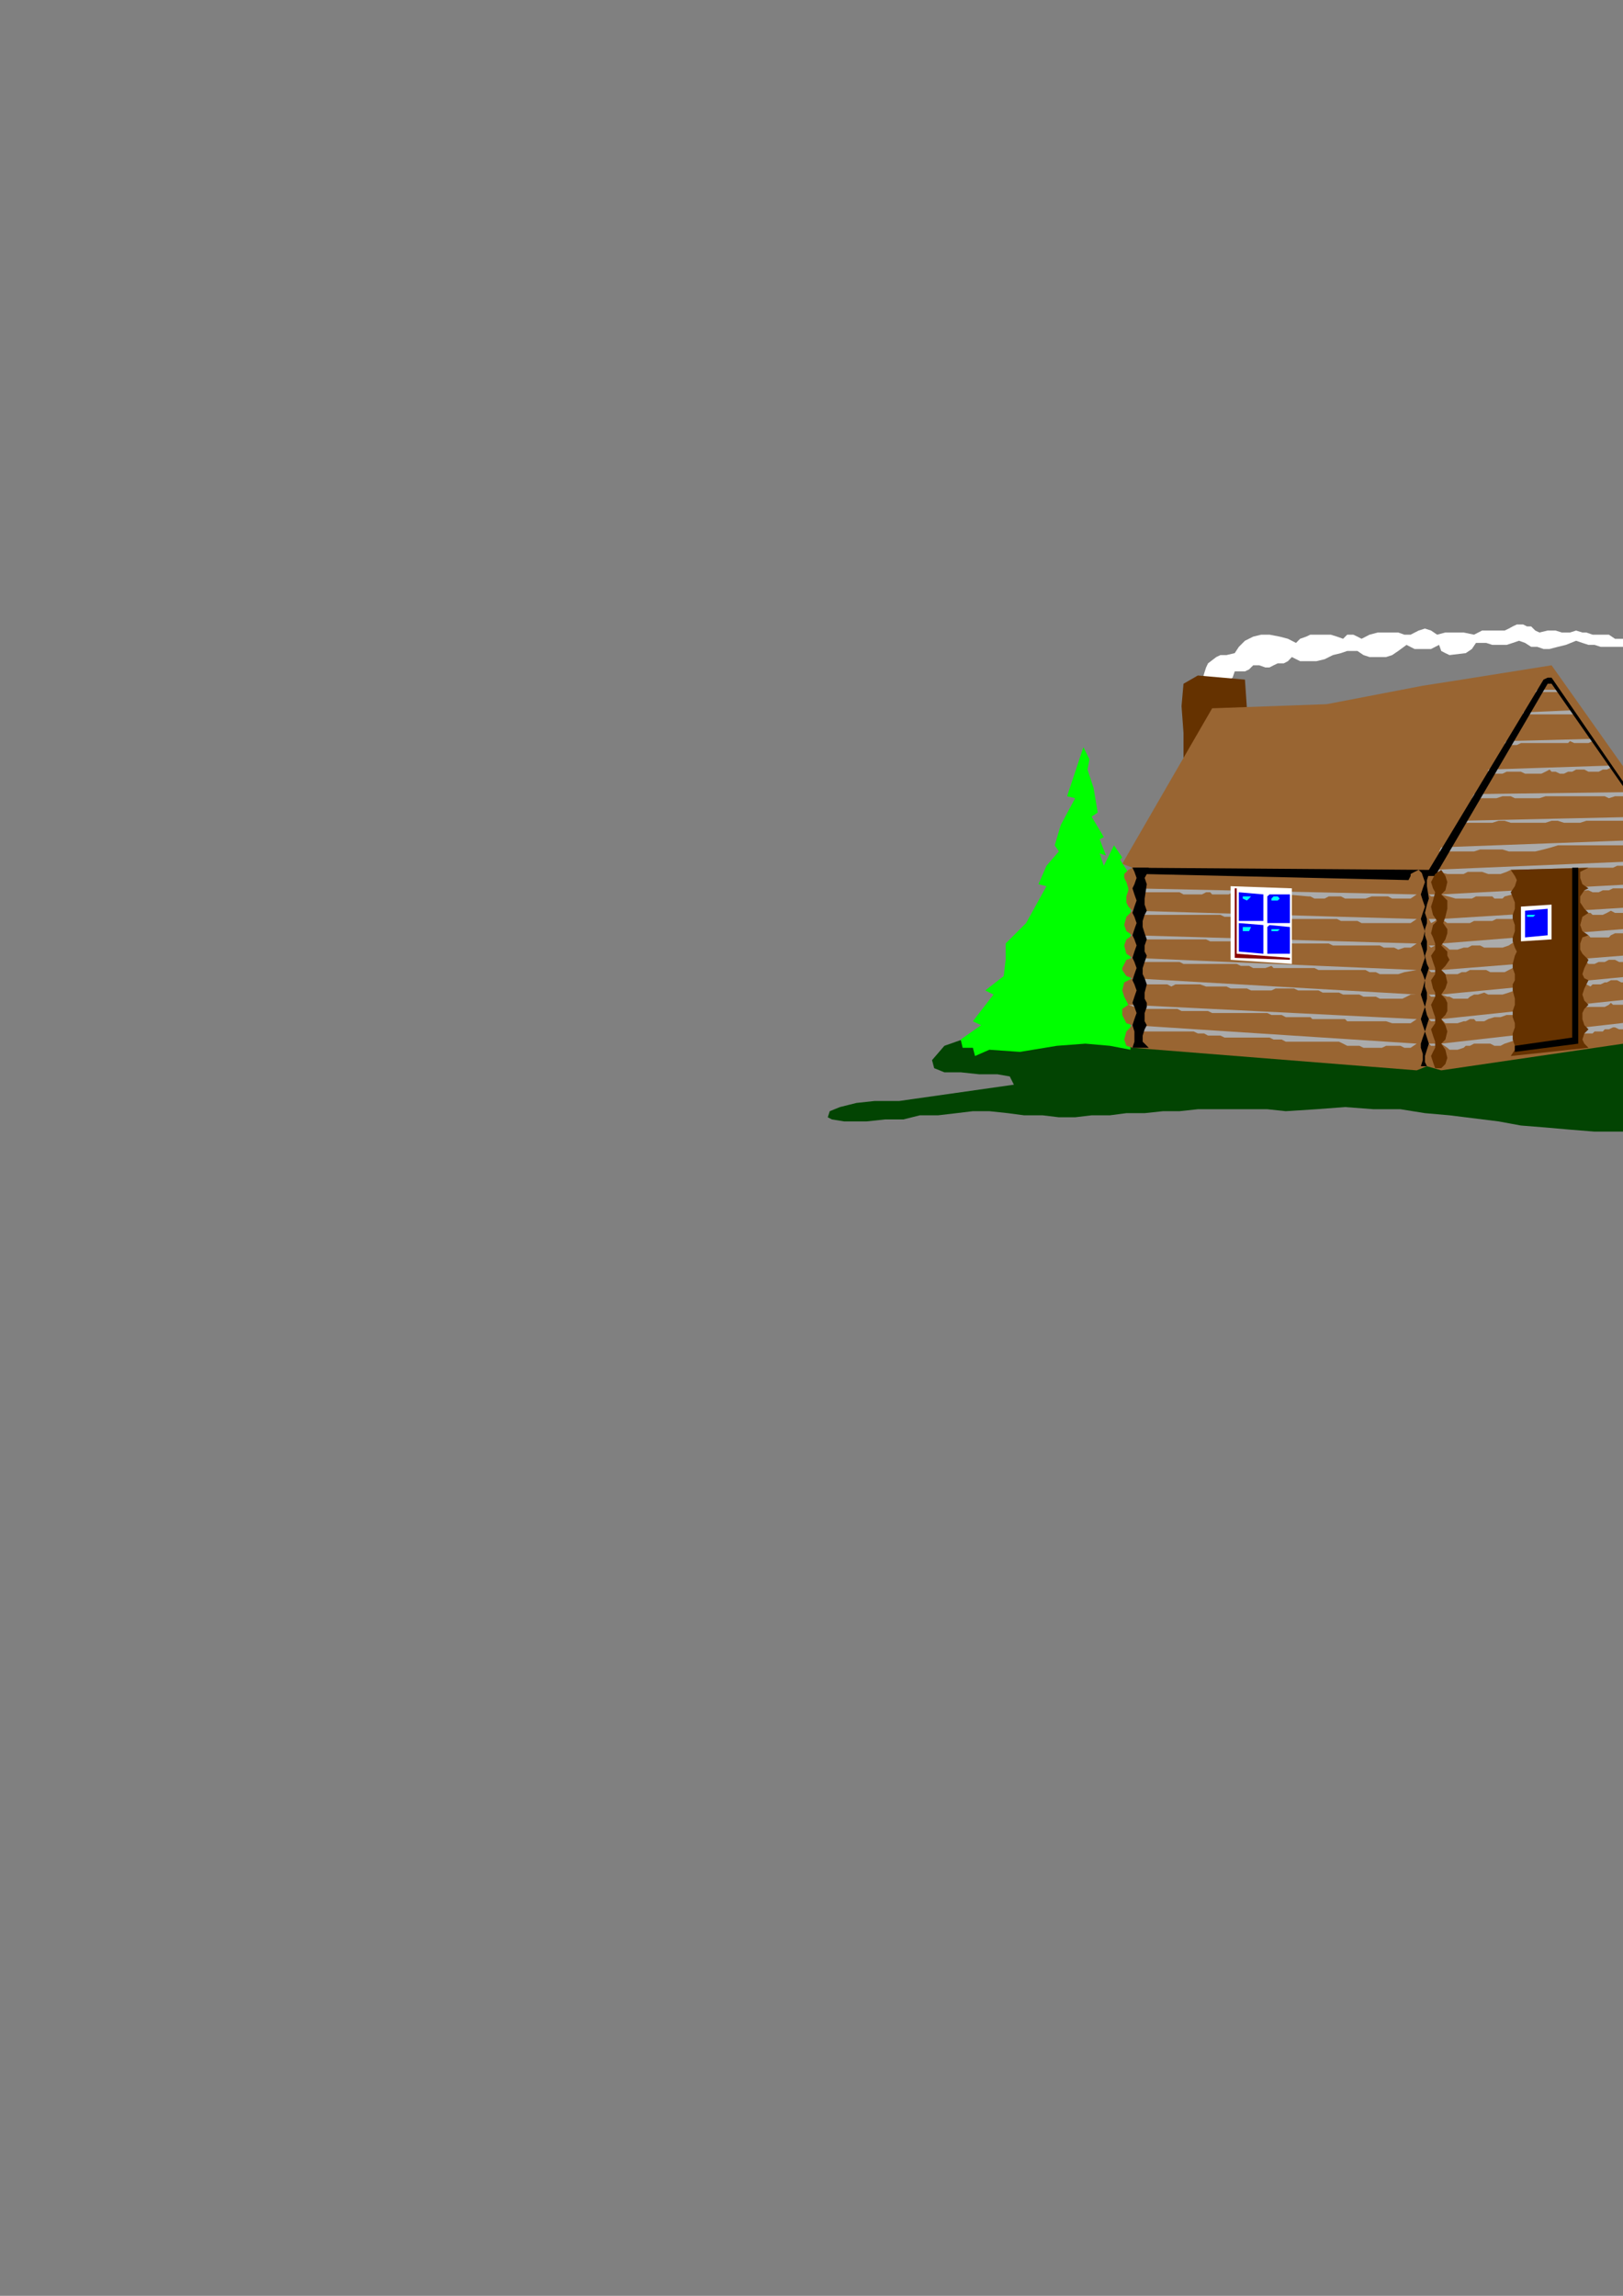 <?xml version="1.0" encoding="utf-8"?>
<!-- Created by UniConvertor 2.0rc4 (https://sk1project.net/) -->
<svg xmlns="http://www.w3.org/2000/svg" height="841.89pt" viewBox="0 0 595.276 841.89" width="595.276pt" version="1.1" xmlns:xlink="http://www.w3.org/1999/xlink" id="9ab077a1-f60f-11ea-96a0-dcc15c148e23">

<rect x="0" y="0" width="595.276" height="841.89" fill="#808080" stroke="none"/>

<g>
	<g>
		<path style="stroke:#ababab;stroke-width:0.0;stroke-miterlimit:10.433;fill:#ffffff;" d="M 440.846,249.945 L 441.638,246.993 442.358,244.761 443.078,243.249 446.102,240.945 447.614,240.225 449.846,240.225 452.87,239.505 454.382,237.201 456.614,234.969 459.638,233.457 462.59,232.737 465.614,232.737 469.358,233.457 472.382,234.249 475.334,235.761 476.846,234.249 479.078,233.457 480.59,232.737 483.614,232.737 485.846,232.737 488.078,232.737 490.382,233.457 492.614,234.249 494.126,232.737 496.358,232.737 497.87,233.457 499.382,234.249 502.334,232.737 505.358,231.945 507.59,231.945 509.102,231.945 511.334,231.945 512.846,231.945 515.078,232.737 517.382,232.737 520.334,231.225 522.638,230.505 524.87,231.225 527.102,232.737 530.126,231.945 533.87,231.945 536.822,231.945 540.638,232.737 543.59,231.225 546.614,231.225 548.846,231.225 551.87,231.225 553.382,230.505 554.822,229.713 556.334,228.993 558.638,228.993 560.078,229.713 561.59,229.713 563.102,231.225 564.614,231.945 567.638,231.225 570.59,231.225 572.822,231.945 575.846,231.945 578.078,231.225 580.382,231.945 581.822,231.945 584.126,232.737 587.87,232.737 590.102,232.737 592.334,234.249 595.358,234.249 597.59,234.969 599.822,234.249 602.126,234.249 605.078,233.457 607.382,232.737 609.614,232.737 612.638,231.945 614.87,231.945 613.358,233.457 611.126,234.249 608.822,234.969 606.59,235.761 604.358,235.761 602.126,236.481 599.102,237.201 596.87,237.201 594.638,237.201 592.334,237.201 589.382,237.201 587.078,237.201 584.846,236.481 582.614,236.481 580.382,235.761 578.078,234.969 574.334,236.481 571.382,237.201 568.358,237.993 566.126,237.993 563.822,237.201 561.59,237.201 559.358,235.761 557.126,234.969 554.822,235.761 552.59,236.481 551.078,236.481 549.638,236.481 547.334,236.481 545.102,235.761 543.59,235.761 541.358,235.761 539.846,237.993 537.614,239.505 531.638,240.225 530.126,239.505 528.614,238.713 527.822,236.481 524.87,237.993 521.846,237.993 518.822,237.993 515.87,236.481 512.846,238.713 510.614,240.225 508.382,240.945 506.87,240.945 504.638,240.945 502.334,240.945 500.102,240.225 497.87,238.713 494.126,238.713 491.822,239.505 488.87,240.225 485.846,241.737 482.822,242.457 479.87,242.457 476.846,242.457 473.822,240.945 472.382,242.457 470.87,243.249 468.638,243.249 467.126,243.969 465.614,244.761 464.102,244.761 461.87,243.969 459.638,243.969 458.126,245.481 456.614,246.201 454.382,246.201 452.87,246.201 452.078,248.505 449.846,249.945 440.846,249.945 Z" />
		<path style="stroke:#000000;stroke-width:0.0;stroke-miterlimit:10.433;fill:#653200;" d="M 434.078,250.737 L 433.358,258.945 434.078,268.737 434.078,279.249 457.334,259.737 456.614,249.225 439.334,247.713 434.078,250.737 Z" />
		<path style="stroke:#000000;stroke-width:0.0;stroke-miterlimit:10.433;fill:none;" d="M 439.334,247.713 L 439.334,255.993 439.334,262.761 439.334,267.945" />
		<path style="stroke:#000000;stroke-width:0.0;stroke-miterlimit:10.433;fill:#024402;" d="M 361.358,378.249 L 346.382,383.505 341.846,388.761 342.638,391.713 346.382,393.225 352.358,393.225 359.126,393.945 365.822,393.945 370.358,394.737 371.87,397.761 329.822,403.737 320.822,403.737 314.126,404.457 308.078,405.969 304.334,407.481 303.614,409.713 305.126,410.505 309.59,411.225 317.87,411.225 324.638,410.505 331.334,410.505 337.382,408.993 344.078,408.993 350.846,408.201 356.822,407.481 362.87,407.481 369.638,408.201 375.614,408.993 382.382,408.993 388.358,409.713 394.334,409.713 400.382,408.993 407.078,408.993 413.126,408.201 419.822,408.201 426.59,407.481 432.638,407.481 439.334,406.761 445.382,406.761 452.078,406.761 458.846,406.761 464.822,406.761 471.59,407.481 482.822,406.761 493.334,405.969 503.846,406.761 513.638,406.761 522.638,408.201 531.638,408.993 549.638,411.225 557.846,412.737 566.846,413.457 575.846,414.249 584.846,414.969 593.846,414.969 603.638,414.969 613.358,413.457 623.87,411.945 620.846,410.505 619.334,408.993 620.126,407.481 622.358,405.969 625.382,405.249 629.846,405.249 634.382,405.249 639.638,405.969 647.846,405.969 655.334,405.969 662.822,406.761 671.102,406.761 678.59,406.761 686.87,406.761 694.358,405.249 703.358,402.945 698.102,397.761 698.102,395.457 702.638,393.945 710.126,393.945 719.846,394.737 730.358,395.457 740.87,395.457 750.59,394.737 754.334,390.201 753.614,386.457 749.078,384.225 742.382,381.993 733.382,380.481 723.59,379.761 713.87,378.249 704.87,377.457 695.87,377.457 685.358,378.249 675.638,378.969 665.846,379.761 656.126,379.761 647.126,378.969 638.846,377.457 631.358,374.505 361.358,378.249 Z" />
		<path style="stroke:#000000;stroke-width:0.0;stroke-miterlimit:10.433;fill:#00ff00;" d="M 414.638,321.225 L 410.822,315.249 411.614,314.457 408.59,309.993 404.846,317.481 403.334,312.945 405.638,313.737 403.334,307.761 404.846,306.969 400.382,299.481 402.614,297.969 401.102,288.969 398.87,282.201 399.59,278.457 397.358,273.993 391.382,291.993 394.334,292.713 389.078,302.505 386.846,309.993 388.358,312.225 383.822,317.481 380.87,324.249 383.822,324.969 376.334,338.505 368.846,345.993 368.846,351.969 368.126,357.945 361.358,363.201 364.382,364.713 356.822,374.505 359.846,375.945 352.358,381.201 353.078,384.225 356.822,384.225 357.614,387.249 362.87,384.945 374.102,385.737 387.638,383.505 398.078,382.713 407.078,383.505 414.638,384.945 414.638,321.225 Z" />
		<path style="stroke:#000000;stroke-width:0.0;stroke-miterlimit:10.433;fill:#00ff00;" d="M 605.87,299.481 L 614.078,291.201 611.846,288.969 619.334,281.481 618.614,277.737 623.87,271.761 620.846,270.249 624.59,257.505 626.822,260.457 626.822,266.505 632.87,267.945 630.638,275.505 636.614,281.481 635.822,286.737 640.358,293.505 638.846,294.225 647.126,303.945 644.102,306.969 649.358,310.713 650.078,314.457 646.334,315.249 652.382,324.249 650.078,327.993 651.59,330.225 645.614,328.713 652.382,340.737 648.638,340.737 658.358,351.969 654.614,354.993 649.358,356.505 653.102,359.457 654.614,366.225 655.334,372.201 646.334,374.505 638.846,372.201 641.078,375.225 640.358,379.761 634.382,378.969 614.078,379.761 613.358,309.201 605.87,299.481 Z" />
		<path style="stroke:#000000;stroke-width:0.0;stroke-miterlimit:10.433;fill:#996532;" d="M 415.358,384.225 L 413.126,383.505 412.334,381.201 413.126,378.249 415.358,375.945 413.126,375.225 411.614,372.201 411.614,369.969 413.846,368.457 412.334,365.505 411.614,363.201 412.334,360.249 415.358,358.737 413.126,357.945 411.614,355.713 411.614,354.993 413.126,351.969 415.358,351.249 413.126,349.737 412.334,346.713 413.126,344.481 415.358,342.969 413.126,341.457 412.334,339.225 413.126,336.201 415.358,333.969 413.846,332.457 413.126,330.945 413.126,328.713 413.846,326.481 413.846,325.761 413.126,323.457 412.334,321.945 412.334,320.505 413.846,318.993 415.358,318.201 411.614,316.761 444.59,259.737 486.638,258.225 521.846,251.457 536.102,249.225 569.078,243.969 621.638,318.201 618.614,320.505 614.078,315.249 615.59,317.481 616.382,320.505 615.59,321.945 614.078,323.457 616.382,325.761 616.382,327.993 615.59,330.225 614.078,331.737 616.382,333.249 617.102,336.201 616.382,337.713 614.87,339.945 616.382,342.249 616.382,344.481 615.59,346.713 614.078,348.225 616.382,350.457 616.382,352.761 615.59,354.993 614.078,356.505 615.59,358.737 616.382,360.969 615.59,363.201 615.59,365.505 616.382,367.737 616.382,369.969 615.59,372.201 614.87,373.713 616.382,375.945 616.382,378.249 615.59,379.761 528.614,392.505 523.358,390.993 519.614,392.505 415.358,384.225 Z" />
		<path style="stroke:#000000;stroke-width:0.0;stroke-miterlimit:10.433;fill:#000000;" d="M 521.126,318.993 L 521.846,321.225 522.638,323.457 521.846,325.761 521.126,327.993 521.846,330.225 522.638,332.457 521.846,334.761 521.126,336.993 521.846,339.225 522.638,341.457 521.846,344.481 521.126,345.993 521.846,348.225 522.638,351.249 521.846,353.481 521.126,355.713 521.846,357.225 522.638,359.457 521.846,362.481 521.126,364.713 521.846,366.945 522.638,369.249 521.846,371.481 521.126,373.713 521.846,375.945 522.638,378.249 521.846,380.481 521.126,382.713 521.126,384.225 521.846,386.457 521.846,388.761 521.126,390.993 523.358,390.993 522.638,389.481 522.638,387.249 523.358,384.945 524.078,382.713 523.358,380.481 522.638,378.249 523.358,375.945 524.078,373.713 523.358,372.201 522.638,369.249 523.358,366.225 523.358,363.993 522.638,361.761 522.638,359.457 523.358,357.225 524.078,354.993 523.358,353.481 522.638,350.457 523.358,348.225 523.358,345.201 522.638,342.969 522.638,340.737 523.358,338.505 523.358,336.993 522.638,334.761 523.358,331.737 524.078,329.505 523.358,324.969 523.358,322.737 524.078,320.505 521.126,318.993 Z" />
		<path style="stroke:#000000;stroke-width:0.0;stroke-miterlimit:10.433;fill:none;" d="M 613.358,316.761 L 612.638,317.481 612.638,318.201 611.846,318.993 611.846,320.505 612.638,321.225 612.638,321.945 613.358,322.737 613.358,323.457 613.358,324.249 612.638,325.761 612.638,326.481 611.846,327.201 612.638,329.505 612.638,330.225 613.358,331.737 612.638,332.457 612.638,333.249 611.846,334.761 611.846,336.201 612.638,336.993 612.638,338.505 613.358,339.225 612.638,340.737 612.638,342.249 611.846,342.969 611.846,344.481 612.638,345.201 612.638,346.713 613.358,347.505 613.358,348.945 613.358,349.737 612.638,350.457 612.638,351.249 611.846,352.761 611.846,353.481 612.638,354.993 612.638,355.713 613.358,356.505 612.638,357.945 611.846,358.737 611.846,359.457 611.846,360.969 611.846,361.761 611.846,363.201 612.638,363.993 612.638,365.505 612.638,366.945 611.846,367.737 611.846,369.249 612.638,369.969 612.638,370.761 613.358,371.481 613.358,372.993 613.358,373.713 612.638,375.225 612.638,375.945 612.638,377.457 612.638,378.249 612.638,378.969 613.358,380.481" />
		<path style="stroke:#000000;stroke-width:0.0;stroke-miterlimit:10.433;fill:none;" d="M 566.126,243.969 L 522.638,316.761 412.334,316.761" />
		<path style="stroke:#000000;stroke-width:0.0;stroke-miterlimit:10.433;fill:none;" d="M 420.614,301.713 L 434.078,300.993 436.382,298.761 444.59,300.993 451.358,299.481 468.638,299.481 473.822,300.993 479.87,299.481 482.822,300.993 488.87,298.761 495.638,298.761 499.382,296.457 506.078,296.457 506.87,298.761 519.614,298.761 526.382,298.761 533.078,298.761" />
		<path style="stroke:#000000;stroke-width:0.0;stroke-miterlimit:10.433;fill:none;" d="M 431.846,282.201 L 438.614,282.201 442.358,279.249 449.846,281.481 460.358,283.713 462.59,285.945 469.358,284.505 482.102,283.713 484.334,281.481 497.87,279.969 502.334,279.249 509.102,279.969 512.846,277.737 521.846,277.737 530.846,275.505 536.102,276.945 545.822,277.737" />
		<path style="stroke:#000000;stroke-width:0.0;stroke-miterlimit:10.433;fill:none;" d="M 426.59,301.713 L 419.822,316.761" />
		<path style="stroke:#000000;stroke-width:0.0;stroke-miterlimit:10.433;fill:none;" d="M 434.078,300.993 L 427.382,316.761" />
		<path style="stroke:#000000;stroke-width:0.0;stroke-miterlimit:10.433;fill:none;" d="M 444.59,300.993 L 435.59,316.761" />
		<path style="stroke:#000000;stroke-width:0.0;stroke-miterlimit:10.433;fill:none;" d="M 449.846,299.481 L 443.87,316.761" />
		<path style="stroke:#000000;stroke-width:0.0;stroke-miterlimit:10.433;fill:none;" d="M 457.334,299.481 L 449.846,316.761" />
		<path style="stroke:#000000;stroke-width:0.0;stroke-miterlimit:10.433;fill:none;" d="M 466.334,299.481 L 457.334,316.761" />
		<path style="stroke:#000000;stroke-width:0.0;stroke-miterlimit:10.433;fill:none;" d="M 438.614,282.201 L 431.846,296.457 431.846,300.993" />
		<path style="stroke:#000000;stroke-width:0.0;stroke-miterlimit:10.433;fill:none;" d="M 449.126,281.481 L 440.126,299.481" />
		<path style="stroke:#000000;stroke-width:0.0;stroke-miterlimit:10.433;fill:none;" d="M 456.614,282.993 L 449.846,299.481" />
		<path style="stroke:#000000;stroke-width:0.0;stroke-miterlimit:10.433;fill:none;" d="M 464.822,285.225 L 459.638,299.481" />
		<path style="stroke:#000000;stroke-width:0.0;stroke-miterlimit:10.433;fill:none;" d="M 449.126,259.737 L 440.126,281.481" />
		<path style="stroke:#000000;stroke-width:0.0;stroke-miterlimit:10.433;fill:none;" d="M 457.334,259.737 L 445.382,279.969" />
		<path style="stroke:#000000;stroke-width:0.0;stroke-miterlimit:10.433;fill:none;" d="M 464.822,258.945 L 451.358,281.481" />
		<path style="stroke:#000000;stroke-width:0.0;stroke-miterlimit:10.433;fill:none;" d="M 475.334,258.225 L 460.358,281.481 459.638,283.713" />
		<path style="stroke:#000000;stroke-width:0.0;stroke-miterlimit:10.433;fill:none;" d="M 473.822,300.993 L 466.334,316.761" />
		<path style="stroke:#000000;stroke-width:0.0;stroke-miterlimit:10.433;fill:none;" d="M 482.822,300.993 L 475.334,316.761" />
		<path style="stroke:#000000;stroke-width:0.0;stroke-miterlimit:10.433;fill:none;" d="M 495.638,298.761 L 486.638,316.761" />
		<path style="stroke:#000000;stroke-width:0.0;stroke-miterlimit:10.433;fill:none;" d="M 506.078,296.457 L 500.102,305.457 500.102,308.481 496.358,316.761" />
		<path style="stroke:#000000;stroke-width:0.0;stroke-miterlimit:10.433;fill:none;" d="M 512.846,298.761 L 504.638,316.761" />
		<path style="stroke:#000000;stroke-width:0.0;stroke-miterlimit:10.433;fill:none;" d="M 522.638,298.761 L 515.078,316.761" />
		<path style="stroke:#000000;stroke-width:0.0;stroke-miterlimit:10.433;fill:none;" d="M 476.126,284.505 L 468.638,299.481" />
		<path style="stroke:#000000;stroke-width:0.0;stroke-miterlimit:10.433;fill:none;" d="M 488.87,280.761 L 478.358,299.481" />
		<path style="stroke:#000000;stroke-width:0.0;stroke-miterlimit:10.433;fill:none;" d="M 497.87,279.969 L 486.638,299.481" />
		<path style="stroke:#000000;stroke-width:0.0;stroke-miterlimit:10.433;fill:none;" d="M 507.59,279.969 L 499.382,296.457" />
		<path style="stroke:#000000;stroke-width:0.0;stroke-miterlimit:10.433;fill:none;" d="M 519.614,277.737 L 506.87,298.761" />
		<path style="stroke:#000000;stroke-width:0.0;stroke-miterlimit:10.433;fill:none;" d="M 530.846,275.505 L 518.102,298.761" />
		<path style="stroke:#000000;stroke-width:0.0;stroke-miterlimit:10.433;fill:none;" d="M 537.614,276.945 L 526.382,298.761" />
		<path style="stroke:#000000;stroke-width:0.0;stroke-miterlimit:10.433;fill:none;" d="M 485.126,258.225 L 470.87,281.481 470.87,284.505" />
		<path style="stroke:#000000;stroke-width:0.0;stroke-miterlimit:10.433;fill:none;" d="M 495.638,255.993 L 484.334,281.481" />
		<path style="stroke:#000000;stroke-width:0.0;stroke-miterlimit:10.433;fill:none;" d="M 506.078,255.201 L 491.822,280.761" />
		<path style="stroke:#000000;stroke-width:0.0;stroke-miterlimit:10.433;fill:none;" d="M 515.078,252.969 L 502.334,279.249" />
		<path style="stroke:#000000;stroke-width:0.0;stroke-miterlimit:10.433;fill:none;" d="M 524.87,250.737 L 512.846,277.737" />
		<path style="stroke:#000000;stroke-width:0.0;stroke-miterlimit:10.433;fill:none;" d="M 533.87,249.225 L 520.334,277.737" />
		<path style="stroke:#000000;stroke-width:0.0;stroke-miterlimit:10.433;fill:none;" d="M 547.334,246.993 L 531.638,275.505" />
		<path style="stroke:#000000;stroke-width:0.0;stroke-miterlimit:10.433;fill:none;" d="M 556.334,246.201 L 537.614,276.945" />
		<path style="stroke:#ababab;stroke-width:0.0;stroke-miterlimit:10.433;fill:#ababab;" d="M 415.358,325.761 L 519.614,327.993 517.382,329.505 515.078,329.505 513.638,329.505 512.126,329.505 510.614,329.505 509.102,328.713 507.59,328.713 506.078,328.713 504.638,328.713 503.126,328.713 500.822,329.505 499.382,329.505 497.87,329.505 495.638,329.505 494.126,329.505 493.334,329.505 491.822,328.713 490.382,328.713 488.87,328.713 487.358,328.713 485.846,329.505 484.334,329.505 482.102,329.505 480.59,328.713 479.87,328.713 471.59,327.993 453.59,327.201 452.078,327.201 450.638,327.993 449.126,327.993 447.614,327.993 446.102,327.993 444.59,327.993 443.87,327.201 442.358,327.201 440.846,327.993 439.334,327.993 437.102,327.993 435.59,327.993 434.078,327.993 432.638,327.201 431.126,327.201 429.614,327.201 428.102,327.201 426.59,327.201 425.078,327.201 423.638,327.201 421.334,327.201 419.822,327.201 418.382,327.201 417.59,327.201 415.358,325.761 Z" />
		<path style="stroke:#ababab;stroke-width:0.0;stroke-miterlimit:10.433;fill:#ababab;" d="M 415.358,333.969 L 519.614,336.993 517.382,338.505 515.078,338.505 513.638,338.505 512.126,338.505 510.614,338.505 509.102,338.505 507.59,338.505 506.078,338.505 504.638,338.505 503.126,338.505 500.822,338.505 499.382,338.505 497.87,337.713 496.358,337.713 494.846,337.713 493.334,337.713 491.822,337.713 490.382,336.993 488.87,336.993 487.358,336.993 485.846,336.993 484.334,336.993 483.614,336.993 482.102,336.993 481.382,336.993 479.87,336.993 478.358,336.993 477.638,336.993 476.126,336.993 474.614,336.993 473.822,336.993 472.382,336.993 470.87,336.993 470.078,336.993 469.358,336.993 467.846,336.993 466.334,336.993 464.822,336.993 464.102,336.993 462.59,336.993 461.87,336.993 461.078,336.993 459.638,336.993 458.846,336.201 458.126,336.201 456.614,336.201 455.822,336.201 454.382,336.201 452.87,336.201 451.358,336.201 449.126,336.201 447.614,335.481 445.382,335.481 443.078,335.481 440.846,335.481 438.614,335.481 435.59,335.481 433.358,335.481 431.126,335.481 428.822,335.481 426.59,335.481 424.358,335.481 422.126,335.481 420.614,335.481 418.382,335.481 417.59,334.761 415.358,333.969 Z" />
		<path style="stroke:#ababab;stroke-width:0.0;stroke-miterlimit:10.433;fill:#ababab;" d="M 415.358,342.969 L 519.614,345.993 517.382,347.505 515.078,347.505 512.846,348.225 511.334,347.505 510.614,347.505 509.102,347.505 507.59,347.505 506.078,346.713 504.638,346.713 503.126,346.713 501.614,346.713 499.382,346.713 497.87,346.713 496.358,346.713 494.846,346.713 493.334,346.713 491.822,346.713 490.382,346.713 488.87,346.713 487.358,345.993 485.846,345.993 484.334,345.993 482.822,345.993 481.382,345.993 479.87,345.993 478.358,345.993 477.638,345.993 476.126,345.993 475.334,345.993 473.822,345.993 473.102,345.993 471.59,345.201 470.87,345.201 470.078,345.201 468.638,345.201 467.126,345.201 466.334,345.201 464.822,345.201 464.102,345.201 462.59,345.201 461.078,345.201 460.358,345.201 459.638,345.201 458.126,345.201 457.334,345.201 455.822,345.201 455.102,345.201 453.59,345.201 452.87,345.201 451.358,345.201 449.846,345.201 448.334,345.201 447.614,345.201 446.102,345.201 444.59,345.201 443.87,345.201 442.358,344.481 440.846,344.481 438.614,344.481 437.102,344.481 435.59,344.481 434.078,344.481 432.638,344.481 431.126,344.481 429.614,344.481 428.102,344.481 426.59,344.481 425.078,344.481 422.846,344.481 421.334,344.481 419.822,344.481 418.382,344.481 417.59,343.761 415.358,342.969 Z" />
		<path style="stroke:#ababab;stroke-width:0.0;stroke-miterlimit:10.433;fill:#ababab;" d="M 415.358,351.249 L 519.614,355.713 515.078,356.505 512.846,357.225 511.334,357.225 509.822,357.225 508.382,357.225 506.87,357.225 506.078,357.225 504.638,356.505 502.334,356.505 500.822,355.713 499.382,355.713 497.87,355.713 496.358,355.713 494.846,355.713 493.334,355.713 491.822,355.713 490.382,355.713 488.87,355.713 486.638,355.713 485.126,355.713 483.614,355.713 482.102,354.993 480.59,354.993 479.87,354.993 478.358,354.993 476.846,354.993 475.334,354.993 473.822,354.993 471.59,354.993 470.078,354.993 468.638,354.993 467.126,354.993 466.334,354.201 464.102,354.993 462.59,354.993 461.078,354.993 459.638,354.993 458.126,354.201 456.614,354.201 455.102,354.201 453.59,353.481 452.078,353.481 450.638,353.481 449.126,353.481 447.614,353.481 446.102,353.481 444.59,353.481 443.078,353.481 441.638,353.481 440.126,353.481 438.614,353.481 437.102,353.481 435.59,353.481 434.078,353.481 432.638,352.761 431.126,352.761 429.614,352.761 428.102,352.761 426.59,352.761 425.078,352.761 422.846,352.761 421.334,352.761 419.822,352.761 418.382,352.761 417.59,351.969 415.358,351.249 Z" />
		<path style="stroke:#ababab;stroke-width:0.0;stroke-miterlimit:10.433;fill:#ababab;" d="M 415.358,358.737 L 519.614,364.713 517.382,364.713 515.87,365.505 514.358,366.225 512.846,366.225 510.614,366.225 509.102,366.225 507.59,366.225 506.078,366.225 504.638,365.505 503.126,365.505 501.614,365.505 500.102,365.505 498.59,364.713 497.078,364.713 495.638,364.713 494.126,364.713 492.614,364.713 491.102,363.993 489.59,363.993 488.078,363.993 486.638,363.993 485.126,363.993 483.614,363.201 482.102,363.201 480.59,363.201 479.078,363.201 477.638,363.201 476.126,363.201 474.614,362.481 473.102,362.481 471.59,362.481 470.078,362.481 467.846,362.481 466.334,363.201 464.822,363.201 463.382,363.201 461.87,363.201 460.358,363.201 458.846,363.201 457.334,362.481 455.822,362.481 454.382,362.481 452.87,362.481 451.358,362.481 449.846,361.761 448.334,361.761 446.102,361.761 444.59,361.761 443.87,361.761 442.358,361.761 440.126,360.969 438.614,360.969 437.102,360.969 435.59,360.969 434.078,360.969 432.638,360.969 431.126,360.969 429.614,361.761 428.102,360.969 426.59,360.969 425.078,360.969 423.638,360.969 422.126,360.969 420.614,360.969 419.102,360.249 417.59,360.249 415.358,358.737 Z" />
		<path style="stroke:#ababab;stroke-width:0.0;stroke-miterlimit:10.433;fill:#ababab;" d="M 413.846,368.457 L 519.614,373.713 517.382,375.225 515.078,375.225 513.638,375.225 512.126,375.225 510.614,375.225 508.382,374.505 506.87,374.505 506.078,374.505 504.638,374.505 502.334,374.505 500.822,374.505 499.382,374.505 497.078,374.505 495.638,374.505 494.126,374.505 493.334,373.713 491.822,373.713 489.59,373.713 488.078,373.713 485.846,373.713 484.334,373.713 482.822,373.713 481.382,373.713 480.59,372.993 479.078,372.993 477.638,372.993 476.126,372.993 474.614,372.993 473.102,372.993 471.59,372.993 470.078,372.201 467.846,372.201 466.334,372.201 464.822,371.481 463.382,371.481 461.078,371.481 459.638,371.481 458.846,371.481 457.334,371.481 455.822,371.481 454.382,371.481 452.078,371.481 450.638,371.481 449.126,371.481 447.614,371.481 446.102,371.481 444.59,371.481 443.078,370.761 441.638,370.761 440.126,370.761 438.614,370.761 436.382,370.761 434.87,370.761 433.358,370.761 431.846,369.969 430.334,369.969 428.822,369.969 427.382,369.969 425.87,369.969 423.638,369.969 422.126,369.969 420.614,369.969 419.102,369.969 417.59,369.249 416.078,369.249 413.846,368.457 Z" />
		<path style="stroke:#ababab;stroke-width:0.0;stroke-miterlimit:10.433;fill:#ababab;" d="M 415.358,375.945 L 519.614,382.713 517.382,384.225 515.078,384.225 513.638,383.505 512.126,383.505 510.614,383.505 508.382,383.505 506.87,384.225 505.358,384.225 503.126,384.225 501.614,384.225 500.102,384.225 498.59,383.505 497.078,383.505 495.638,383.505 494.126,383.505 492.614,382.713 491.102,381.993 489.59,381.993 488.078,381.993 485.846,381.993 484.334,381.993 482.822,381.993 481.382,381.993 479.87,381.993 478.358,381.993 476.126,381.993 474.614,381.993 473.102,381.993 471.59,381.993 470.078,381.201 468.638,381.201 467.126,381.201 465.614,380.481 463.382,380.481 461.87,380.481 460.358,380.481 458.846,380.481 456.614,380.481 455.102,380.481 453.59,380.481 452.078,380.481 450.638,380.481 449.126,380.481 447.614,379.761 446.102,379.761 443.87,379.761 443.078,379.761 441.638,378.969 439.334,378.969 437.822,378.249 436.382,378.249 434.078,378.249 432.638,378.249 430.334,378.249 428.822,378.249 427.382,378.249 425.87,378.249 424.358,378.249 422.846,378.249 420.614,378.249 419.102,378.249 417.59,378.249 416.87,377.457 415.358,375.945 Z" />
		<path style="stroke:#ababab;stroke-width:0.0;stroke-miterlimit:10.433;fill:#ababab;" d="M 528.614,382.713 L 614.078,372.993 609.614,375.225 608.102,375.945 606.59,375.945 605.87,375.945 604.358,375.945 603.638,375.945 602.126,375.945 601.334,375.945 599.822,375.945 598.382,376.737 597.59,376.737 596.078,377.457 594.638,377.457 593.846,377.457 592.334,376.737 591.614,376.737 590.102,377.457 588.59,377.457 587.87,378.249 586.358,378.249 584.846,378.249 584.126,378.969 582.614,378.969 581.102,378.969 580.382,378.249 556.334,381.201 554.102,381.993 551.87,382.713 550.358,383.505 548.126,383.505 546.614,382.713 544.382,382.713 542.078,382.713 540.638,382.713 539.126,383.505 537.614,383.505 536.822,384.225 534.59,384.945 533.078,384.945 531.638,384.945 530.846,384.225 528.614,382.713 Z" />
		<path style="stroke:#ababab;stroke-width:0.0;stroke-miterlimit:10.433;fill:#ababab;" d="M 528.614,373.713 L 614.078,364.713 611.126,365.505 609.614,366.225 608.102,366.945 606.59,366.945 605.078,366.945 604.358,366.945 602.846,366.945 602.126,366.945 600.614,366.945 599.822,367.737 598.382,368.457 596.87,368.457 596.078,368.457 594.638,368.457 593.126,368.457 591.614,368.457 590.822,367.737 590.102,368.457 588.59,369.249 587.87,369.249 586.358,369.249 584.846,369.249 583.334,369.249 581.822,369.249 580.382,369.249 555.614,372.201 552.59,372.201 550.358,372.993 548.126,372.993 545.822,373.713 544.382,374.505 542.87,374.505 541.358,374.505 540.638,373.713 539.126,373.713 537.614,374.505 536.822,374.505 534.59,375.225 533.078,375.225 531.638,375.225 530.126,375.225 528.614,373.713 Z" />
		<path style="stroke:#ababab;stroke-width:0.0;stroke-miterlimit:10.433;fill:#ababab;" d="M 528.614,364.713 L 614.078,356.505 611.126,357.945 609.614,358.737 608.822,358.737 607.382,358.737 605.87,358.737 605.078,358.737 603.638,358.737 602.126,358.737 600.614,358.737 599.102,359.457 598.382,359.457 596.87,360.249 596.078,360.249 594.638,360.249 593.126,359.457 592.334,359.457 590.822,359.457 589.382,360.249 588.59,360.249 587.078,360.969 585.638,360.969 584.126,360.969 583.334,361.761 581.822,360.969 581.102,360.969 555.614,363.201 553.382,363.993 551.078,364.713 549.638,364.713 547.334,364.713 545.822,364.713 544.382,363.993 542.078,364.713 540.638,364.713 539.126,365.505 538.334,366.225 536.822,366.225 534.59,366.225 533.078,366.225 531.638,365.505 530.846,365.505 528.614,364.713 Z" />
		<path style="stroke:#ababab;stroke-width:0.0;stroke-miterlimit:10.433;fill:#ababab;" d="M 528.614,355.713 L 614.078,348.945 610.334,350.457 608.822,351.249 608.102,351.249 606.59,351.249 605.87,351.249 604.358,351.249 603.638,351.249 602.846,351.249 601.334,351.249 599.822,351.969 598.382,351.969 597.59,351.969 596.078,352.761 595.358,352.761 593.846,352.761 592.334,351.969 591.614,351.969 590.102,351.969 588.59,352.761 587.87,352.761 586.358,352.761 584.846,353.481 584.126,353.481 582.614,353.481 581.822,352.761 554.822,354.993 553.382,355.713 551.87,356.505 550.358,356.505 548.846,356.505 546.614,356.505 545.102,355.713 543.59,355.713 542.078,355.713 540.638,355.713 539.126,355.713 537.614,356.505 536.102,356.505 534.59,357.225 533.078,357.225 531.638,357.225 530.126,357.225 528.614,355.713 Z" />
		<path style="stroke:#ababab;stroke-width:0.0;stroke-miterlimit:10.433;fill:#ababab;" d="M 528.614,345.993 L 614.078,339.225 613.358,340.737 611.846,341.457 610.334,341.457 608.822,341.457 608.102,341.457 606.59,341.457 605.078,341.457 604.358,341.457 602.846,341.457 601.334,341.457 600.614,341.457 599.102,341.457 597.59,341.457 596.87,341.457 595.358,342.249 593.846,342.249 592.334,342.249 590.822,342.969 590.102,343.761 588.59,343.761 587.078,343.761 585.638,343.761 584.846,343.761 583.334,343.761 582.614,342.969 555.614,345.201 553.382,346.713 551.078,347.505 549.638,347.505 547.334,347.505 545.822,347.505 544.382,347.505 542.87,346.713 540.638,346.713 539.846,346.713 538.334,347.505 536.822,347.505 534.59,348.225 533.078,348.225 531.638,348.225 530.846,347.505 528.614,345.993 Z" />
		<path style="stroke:#ababab;stroke-width:0.0;stroke-miterlimit:10.433;fill:#ababab;" d="M 528.614,336.993 L 614.078,331.737 611.126,332.457 609.614,333.249 608.822,333.249 607.382,333.969 605.87,333.969 605.078,333.969 603.638,333.969 602.126,333.969 600.614,333.249 599.822,333.969 598.382,333.969 596.87,334.761 596.078,334.761 594.638,334.761 593.846,334.761 592.334,334.761 590.822,333.969 589.382,334.761 587.87,335.481 587.078,335.481 585.638,335.481 584.126,335.481 583.334,334.761 581.822,334.761 581.102,334.761 554.822,336.993 552.59,336.993 551.078,336.993 548.846,336.993 547.334,337.713 545.102,337.713 543.59,337.713 542.078,337.713 540.638,337.713 539.126,338.505 537.614,338.505 536.822,338.505 535.382,338.505 533.87,338.505 533.078,338.505 531.638,338.505 530.846,338.505 528.614,336.993 Z" />
		<path style="stroke:#ababab;stroke-width:0.0;stroke-miterlimit:10.433;fill:#ababab;" d="M 528.614,327.993 L 614.078,323.457 611.846,324.969 611.126,324.969 609.614,324.969 608.102,324.969 607.382,324.969 605.87,324.969 605.078,324.969 603.638,324.969 602.126,324.969 600.614,325.761 599.822,325.761 598.382,326.481 597.59,326.481 596.078,325.761 595.358,325.761 593.846,325.761 592.334,325.761 591.614,325.761 590.102,326.481 588.59,326.481 587.87,326.481 586.358,327.201 584.846,327.201 584.126,327.201 582.614,326.481 554.822,327.993 551.87,328.713 551.078,329.505 549.638,329.505 548.126,329.505 547.334,328.713 545.822,328.713 545.102,328.713 543.59,328.713 542.078,328.713 541.358,328.713 539.846,329.505 539.126,329.505 537.614,329.505 536.822,329.505 535.382,329.505 533.87,329.505 528.614,327.993 Z" />
		<path style="stroke:#ababab;stroke-width:0.0;stroke-miterlimit:10.433;fill:#ababab;" d="M 614.078,315.249 L 524.87,318.993 530.846,320.505 532.358,320.505 533.87,320.505 534.59,320.505 536.102,320.505 536.822,320.505 538.334,319.713 539.126,319.713 540.638,319.713 542.078,319.713 543.59,319.713 545.822,320.505 547.334,320.505 548.846,320.505 550.358,320.505 552.59,319.713 554.102,318.993 582.614,318.201 584.126,318.201 584.846,318.201 586.358,318.201 587.078,318.201 588.59,318.201 590.102,318.201 591.614,318.201 593.126,317.481 593.846,317.481 595.358,317.481 596.078,317.481 597.59,318.201 598.382,318.201 599.822,318.201 601.334,317.481 602.846,316.761 603.638,316.761 605.078,316.761 605.87,317.481 607.382,317.481 608.102,317.481 609.614,317.481 610.334,316.761 611.126,316.761 614.078,315.249 Z" />
		<path style="stroke:#ababab;stroke-width:0.0;stroke-miterlimit:10.433;fill:#ababab;" d="M 608.822,307.761 L 528.614,310.713 527.822,312.225 530.126,312.225 533.078,312.225 535.382,312.225 538.334,312.225 540.638,312.225 542.87,311.505 545.822,311.505 548.126,311.505 551.078,311.505 553.382,312.225 555.614,312.225 558.638,312.225 560.87,312.225 563.102,312.225 566.126,311.505 569.078,310.713 571.382,309.993 573.614,309.993 576.638,309.993 578.87,309.993 581.822,309.993 584.126,309.993 587.078,309.993 589.382,309.993 591.614,309.993 594.638,309.993 596.87,309.993 599.102,309.993 602.126,309.993 604.358,309.201 607.382,309.201 609.614,308.481 608.822,307.761 Z" />
		<path style="stroke:#ababab;stroke-width:0.0;stroke-miterlimit:10.433;fill:#ababab;" d="M 535.382,300.993 L 603.638,299.481 604.358,300.201 601.334,300.993 599.102,300.993 597.59,300.993 595.358,300.993 593.126,300.993 590.822,300.993 588.59,300.993 586.358,300.993 584.126,300.993 581.822,300.993 579.59,301.713 577.358,301.713 575.846,301.713 573.614,301.713 571.382,300.993 569.078,300.993 566.846,301.713 564.614,301.713 562.382,301.713 560.078,301.713 557.846,301.713 555.614,301.713 554.102,301.713 551.87,300.993 549.638,300.993 547.334,301.713 545.102,301.713 542.87,301.713 540.638,301.713 538.334,301.713 536.822,301.713 534.59,301.713 535.382,300.993 Z" />
		<path style="stroke:#ababab;stroke-width:0.0;stroke-miterlimit:10.433;fill:#ababab;" d="M 540.638,291.201 L 596.87,290.481 597.59,291.201 596.078,291.993 593.846,291.993 592.334,291.993 590.102,292.713 588.59,291.993 587.078,291.993 584.846,291.993 583.334,291.993 581.102,291.993 579.59,291.993 577.358,291.993 575.846,291.993 574.334,291.993 572.102,291.993 570.59,291.993 569.078,291.993 566.846,291.993 564.614,292.713 563.102,292.713 560.87,292.713 559.358,292.713 557.846,292.713 555.614,292.713 554.102,291.993 552.59,291.993 551.078,291.993 548.846,292.713 547.334,292.713 545.102,292.713 543.59,292.713 541.358,292.713 539.846,292.713 540.638,291.201 Z" />
		<path style="stroke:#ababab;stroke-width:0.0;stroke-miterlimit:10.433;fill:#ababab;" d="M 545.822,282.201 L 590.102,280.761 590.822,281.481 589.382,282.201 587.87,282.201 586.358,282.993 584.846,282.993 583.334,282.993 582.614,282.993 581.102,282.201 579.59,282.201 578.078,282.201 576.638,282.993 575.126,282.993 573.614,283.713 572.102,283.713 570.59,282.993 569.078,282.993 568.358,282.201 566.846,282.993 565.334,283.713 563.822,283.713 562.382,283.713 560.87,283.713 559.358,283.713 557.846,282.993 557.126,282.993 555.614,282.993 554.102,282.993 552.59,282.993 551.078,283.713 549.638,283.713 548.846,283.713 547.334,283.713 545.822,282.993 545.822,282.201 Z" />
		<path style="stroke:#ababab;stroke-width:0.0;stroke-miterlimit:10.433;fill:#ababab;" d="M 552.59,271.761 L 583.334,270.969 584.126,271.761 582.614,272.481 581.822,272.481 581.102,272.481 580.382,272.481 578.87,272.481 578.078,272.481 577.358,272.481 575.846,271.761 575.126,272.481 573.614,272.481 572.822,272.481 572.102,272.481 570.59,272.481 569.87,272.481 569.078,272.481 567.638,272.481 566.846,272.481 566.126,272.481 564.614,272.481 563.822,272.481 563.102,272.481 561.59,272.481 560.87,272.481 560.078,272.481 558.638,272.481 557.846,272.481 556.334,273.201 555.614,273.201 554.822,273.201 553.382,273.201 552.59,273.201 551.87,272.481 552.59,271.761 Z" />
		<path style="stroke:#ababab;stroke-width:0.0;stroke-miterlimit:10.433;fill:#ababab;" d="M 558.638,261.249 L 576.638,260.457 577.358,261.969 575.846,261.969 574.334,261.969 573.614,261.969 572.102,261.969 571.382,261.969 569.87,261.969 568.358,261.969 567.638,261.969 566.126,261.969 565.334,261.969 563.822,261.969 563.102,261.969 561.59,261.969 560.87,261.969 559.358,261.969 558.638,261.969 558.638,261.249 Z" />
		<path style="stroke:#ababab;stroke-width:0.0;stroke-miterlimit:10.433;fill:#ababab;" d="M 563.822,252.969 L 570.59,252.969 571.382,253.761 570.59,253.761 569.078,253.761 568.358,253.761 567.638,253.761 566.126,253.761 565.334,253.761 563.822,253.761 563.102,253.761 563.822,252.969 Z" />
		<path style="stroke:#000000;stroke-width:0.0;stroke-miterlimit:10.433;fill:#000000;" d="M 569.078,250.737 L 614.078,315.249 618.614,320.505 569.078,248.505 567.638,248.505 566.126,249.225 524.078,318.993 415.358,318.201 419.102,320.505 516.59,322.737 517.382,321.225 517.382,320.505 518.822,319.713 520.334,318.993 522.638,321.225 526.382,321.225 567.638,250.737 569.078,250.737 Z" />
		<path style="stroke:#ababab;stroke-width:0.0;stroke-miterlimit:10.433;fill:#ababab;" d="M 527.102,327.993 L 524.078,327.993 524.87,328.713 526.382,328.713 527.102,327.993 Z" />
		<path style="stroke:#ababab;stroke-width:0.0;stroke-miterlimit:10.433;fill:#ababab;" d="M 527.102,336.993 L 524.078,336.993 524.87,338.505 526.382,337.713 527.102,336.993 Z" />
		<path style="stroke:#ababab;stroke-width:0.0;stroke-miterlimit:10.433;fill:#ababab;" d="M 527.102,346.713 L 524.078,346.713 524.87,347.505 526.382,346.713 527.102,346.713 Z" />
		<path style="stroke:#ababab;stroke-width:0.0;stroke-miterlimit:10.433;fill:#ababab;" d="M 527.102,355.713 L 524.078,355.713 524.87,356.505 526.382,356.505 527.102,355.713 Z" />
		<path style="stroke:#ababab;stroke-width:0.0;stroke-miterlimit:10.433;fill:#ababab;" d="M 527.102,364.713 L 524.078,364.713 524.87,365.505 526.382,365.505 527.102,364.713 Z" />
		<path style="stroke:#ababab;stroke-width:0.0;stroke-miterlimit:10.433;fill:#ababab;" d="M 527.102,373.713 L 524.078,373.713 524.87,374.505 526.382,374.505 527.102,373.713 Z" />
		<path style="stroke:#ababab;stroke-width:0.0;stroke-miterlimit:10.433;fill:#ababab;" d="M 527.102,382.713 L 524.078,382.713 524.87,383.505 526.382,383.505 527.102,382.713 Z" />
		<path style="stroke:#000000;stroke-width:0.0;stroke-miterlimit:10.433;fill:#000000;" d="M 415.358,318.201 L 416.078,319.713 416.87,321.945 416.078,324.249 415.358,325.761 416.078,327.993 416.87,330.225 416.078,332.457 415.358,334.761 416.078,336.201 416.87,338.505 416.078,340.737 415.358,342.969 416.078,344.481 416.87,346.713 416.078,348.945 415.358,351.249 416.078,352.761 416.87,354.993 416.078,357.225 415.358,359.457 416.078,360.969 416.87,363.201 416.078,365.505 415.358,367.737 416.078,369.249 416.87,371.481 416.078,373.713 415.358,375.945 416.078,378.249 416.078,380.481 416.078,381.993 415.358,384.225 421.334,384.225 419.102,381.993 419.102,379.761 419.822,377.457 420.614,375.945 419.822,374.505 419.822,371.481 420.614,369.249 420.614,367.737 419.822,366.225 419.822,363.993 420.614,360.969 419.822,358.737 419.102,357.225 419.102,354.993 419.822,352.761 420.614,350.457 419.822,348.945 419.822,346.713 420.614,344.481 419.822,342.249 419.102,339.945 419.102,337.713 419.822,335.481 420.614,333.969 419.822,331.737 419.822,329.505 420.614,324.249 419.822,321.945 420.614,320.505 421.334,318.201 415.358,318.201 Z" />
		<path style="stroke:#000000;stroke-width:0.0;stroke-miterlimit:10.433;fill:#653200;" d="M 528.614,391.713 L 530.126,390.201 530.846,387.969 530.126,384.945 528.614,382.713 530.126,381.201 530.846,378.249 530.126,375.945 528.614,373.713 530.126,372.201 530.846,370.761 530.846,369.249 530.846,367.737 530.126,366.225 528.614,364.713 530.126,362.481 530.846,360.249 530.126,357.225 528.614,355.713 530.126,354.201 531.638,351.969 530.846,350.457 530.846,348.945 528.614,346.713 530.126,344.481 530.846,342.249 530.846,340.737 529.334,338.505 530.126,336.201 530.846,333.249 530.846,330.225 528.614,327.993 530.126,326.481 530.846,323.457 530.126,321.225 528.614,318.993 526.382,320.505 524.87,323.457 525.59,325.761 526.382,327.201 525.59,330.225 524.87,332.457 525.59,335.481 527.102,337.713 525.59,339.225 524.87,342.249 525.59,343.761 526.382,345.993 526.382,348.225 524.87,350.457 525.59,352.761 526.382,354.993 526.382,357.225 524.87,359.457 525.59,362.481 526.382,363.993 526.382,365.505 524.87,368.457 525.59,370.761 526.382,372.993 526.382,375.225 524.87,377.457 525.59,379.761 526.382,381.993 526.382,384.225 525.59,385.737 524.87,387.249 525.59,389.481 526.382,391.713 528.614,391.713 Z" />
		<path style="stroke:#000000;stroke-width:0.0;stroke-miterlimit:10.433;fill:none;" d="M 582.614,318.201 L 583.334,318.201 584.846,318.993 584.846,320.505 584.846,321.225 584.846,322.737 584.846,323.457 583.334,324.969 582.614,325.761 583.334,327.201 584.846,327.993 584.846,329.505 584.846,330.225 584.846,331.737 584.846,332.457 583.334,333.249 582.614,334.761 583.334,335.481 584.126,336.201 584.846,336.993 584.846,338.505 584.126,339.225 584.126,340.737 583.334,341.457 582.614,342.969 583.334,343.761 584.126,345.201 584.126,346.713 584.126,348.225 584.126,348.945 584.126,350.457 583.334,351.249 582.614,352.761 583.334,353.481 584.846,354.993 584.846,355.713 584.846,356.505 584.846,357.945 584.846,358.737 583.334,359.457 582.614,360.249 584.126,361.761 584.846,363.201 584.846,363.993 584.846,364.713 584.846,366.225 584.126,366.945 583.334,368.457 582.614,369.249 583.334,369.969 584.126,371.481 584.846,372.201 584.846,373.713 584.126,374.505 584.126,375.945 583.334,376.737 582.614,377.457 583.334,378.249 584.126,378.969 584.126,379.761 584.846,381.201 584.846,381.993 584.126,382.713 582.614,384.225" />
		<path style="stroke:#000000;stroke-width:0.0;stroke-miterlimit:10.433;fill:none;" d="M 519.614,391.713 L 518.102,391.713 517.382,390.201 516.59,389.481 516.59,387.969 516.59,386.457 517.382,384.945 518.102,383.505 519.614,382.713 518.102,381.993 517.382,381.201 516.59,379.761 516.59,378.249 516.59,377.457 517.382,375.945 518.102,375.225 519.614,373.713 518.102,373.713 517.382,372.201 516.59,370.761 516.59,369.249 516.59,367.737 517.382,366.225 518.102,365.505 519.614,364.713 518.102,363.993 517.382,362.481 516.59,360.969 516.59,360.249 516.59,358.737 517.382,357.225 518.102,356.505 519.614,355.713 518.102,354.993 517.382,354.201 516.59,353.481 515.87,351.969 516.59,350.457 516.59,348.945 517.382,347.505 519.614,346.713 518.102,345.993 517.382,344.481 516.59,343.761 516.59,342.249 516.59,340.737 517.382,339.225 518.102,338.505 519.614,337.713 518.102,336.993 517.382,336.201 516.59,334.761 516.59,333.249 516.59,331.737 516.59,330.225 517.382,329.505 519.614,327.993 518.102,327.201 517.382,326.481 516.59,324.969 516.59,323.457 516.59,321.945 517.382,321.225 518.102,319.713 518.822,318.993" />
		<path style="stroke:#024402;stroke-width:0.0;stroke-miterlimit:10.433;fill:none;" d="M 629.126,317.481 L 626.102,324.969 624.59,330.945 619.334,334.761" />
		<path style="stroke:#024402;stroke-width:0.0;stroke-miterlimit:10.433;fill:none;" d="M 628.334,336.201 L 620.846,339.945 618.614,339.945" />
		<path style="stroke:#024402;stroke-width:0.0;stroke-miterlimit:10.433;fill:none;" d="M 633.59,324.969 L 636.614,322.737 638.846,324.249 642.59,336.993 647.126,339.225 649.358,340.737" />
		<path style="stroke:#024402;stroke-width:0.0;stroke-miterlimit:10.433;fill:none;" d="M 653.102,350.457 L 643.382,347.505 635.822,345.993 631.358,346.713 635.102,351.969 641.078,356.505 646.334,358.737 651.59,359.457" />
		<path style="stroke:#024402;stroke-width:0.0;stroke-miterlimit:10.433;fill:none;" d="M 620.846,306.249 L 624.59,302.505 627.614,297.249 629.126,291.993 629.846,298.761 633.59,300.993 636.614,303.945 638.846,308.481 643.382,308.481" />
		<path style="stroke:#024402;stroke-width:0.0;stroke-miterlimit:10.433;fill:none;" d="M 634.382,309.201 L 640.358,315.969 643.382,317.481" />
		<path style="stroke:#024402;stroke-width:0.0;stroke-miterlimit:10.433;fill:none;" d="M 627.614,275.505 L 631.358,278.457" />
		<path style="stroke:#024402;stroke-width:0.0;stroke-miterlimit:10.433;fill:none;" d="M 620.126,280.761 L 623.87,279.249" />
		<path style="stroke:#024402;stroke-width:0.0;stroke-miterlimit:10.433;fill:none;" d="M 629.126,356.505 L 621.638,361.761 617.822,361.761" />
		<path style="stroke:#024402;stroke-width:0.0;stroke-miterlimit:10.433;fill:none;" d="M 637.334,369.969 L 630.638,366.225" />
		<path style="stroke:#024402;stroke-width:0.0;stroke-miterlimit:10.433;fill:none;" d="M 410.822,352.761 L 410.102,348.945 404.126,345.201 406.358,343.761 400.382,337.713 398.078,345.201 395.126,349.737 392.102,350.457 392.822,346.713 391.382,340.737 386.126,346.713 382.382,350.457 383.102,354.201 379.358,355.713 375.614,354.993 370.358,363.201 369.638,366.945 376.334,363.993 372.59,367.737 369.638,370.761 366.614,373.713 371.87,372.993 372.59,375.945 371.87,378.969 368.126,378.969 365.102,383.505 369.638,382.713" />
		<path style="stroke:#024402;stroke-width:0.0;stroke-miterlimit:10.433;fill:none;" d="M 398.87,310.713 L 402.614,315.969 400.382,320.505 402.614,326.481" />
		<path style="stroke:#024402;stroke-width:0.0;stroke-miterlimit:10.433;fill:none;" d="M 405.638,317.481 L 407.078,324.969 404.846,324.969 409.382,332.457 409.382,335.481 411.614,339.945 412.334,344.481" />
		<path style="stroke:#024402;stroke-width:0.0;stroke-miterlimit:10.433;fill:none;" d="M 394.334,316.761 L 395.846,309.201 392.822,308.481 394.334,300.993" />
		<path style="stroke:#024402;stroke-width:0.0;stroke-miterlimit:10.433;fill:none;" d="M 396.638,298.761 L 395.846,291.993 397.358,287.457" />
		<path style="stroke:#024402;stroke-width:0.0;stroke-miterlimit:10.433;fill:none;" d="M 376.334,338.505 L 375.614,345.993 371.87,348.945 368.126,357.945" />
		<path style="stroke:#024402;stroke-width:0.0;stroke-miterlimit:10.433;fill:none;" d="M 394.334,324.249 L 389.87,330.225 391.382,334.761 386.126,342.969" />
		<path style="stroke:#024402;stroke-width:0.0;stroke-miterlimit:10.433;fill:none;" d="M 404.126,355.713 L 398.87,359.457 392.822,357.225" />
		<path style="stroke:#024402;stroke-width:0.0;stroke-miterlimit:10.433;fill:none;" d="M 380.87,359.457 L 382.382,364.713 386.846,363.993" />
		<path style="stroke:#024402;stroke-width:0.0;stroke-miterlimit:10.433;fill:none;" d="M 404.126,372.993 L 397.358,375.225 390.59,373.713 385.334,375.225" />
		<path style="stroke:#024402;stroke-width:0.0;stroke-miterlimit:10.433;fill:none;" d="M 374.822,374.505 L 377.126,378.249" />
		<path style="stroke:#000000;stroke-width:0.0;stroke-miterlimit:10.433;fill:#ffffff;" d="M 451.358,324.969 L 451.358,351.969 473.822,353.481 473.822,325.761 451.358,324.969 Z" />
		<path style="stroke:#000000;stroke-width:0.0;stroke-miterlimit:10.433;fill:#880505;" d="M 452.87,325.761 L 452.87,351.249 473.102,351.969 473.102,351.249 453.59,349.737 453.59,325.761 452.87,325.761 Z" />
		<path style="stroke:#000000;stroke-width:0.0;stroke-miterlimit:10.433;fill:none;" d="M 453.59,325.761 L 473.102,327.201 473.102,351.249" />
		<path style="stroke:#000000;stroke-width:0.0;stroke-miterlimit:10.433;fill:#0000ff;" d="M 454.382,338.505 L 463.382,339.225 463.382,349.737 454.382,348.945 454.382,339.225 454.382,338.505 Z" />
		<path style="stroke:#000000;stroke-width:0.0;stroke-miterlimit:10.433;fill:#0000ff;" d="M 454.382,327.201 L 463.382,327.993 463.382,337.713 454.382,337.713 454.382,327.993 454.382,327.201 Z" />
		<path style="stroke:#000000;stroke-width:0.0;stroke-miterlimit:10.433;fill:#0000ff;" d="M 465.614,339.225 L 473.102,339.945 473.102,349.737 464.822,349.737 464.822,339.945 465.614,339.225 Z" />
		<path style="stroke:#000000;stroke-width:0.0;stroke-miterlimit:10.433;fill:#0000ff;" d="M 465.614,327.993 L 473.102,327.993 473.102,338.505 464.822,338.505 464.822,328.713 465.614,327.993 Z" />
		<path style="stroke:#00ffff;stroke-width:0.0;stroke-miterlimit:10.433;fill:#00ffff;" d="M 457.334,330.225 L 458.126,329.505 458.846,328.713 458.126,328.713 456.614,328.713 455.822,328.713 455.822,329.505 457.334,330.225 Z" />
		<path style="stroke:#00ffff;stroke-width:0.0;stroke-miterlimit:10.433;fill:#00ffff;" d="M 467.846,330.225 L 468.638,330.225 469.358,329.505 468.638,328.713 467.126,328.713 466.334,329.505 466.334,330.225 467.846,330.225 Z" />
		<path style="stroke:#00ffff;stroke-width:0.0;stroke-miterlimit:10.433;fill:#00ffff;" d="M 457.334,341.457 L 458.126,341.457 458.846,339.945 458.126,339.945 456.614,339.945 455.822,339.945 455.822,341.457 457.334,341.457 Z" />
		<path style="stroke:#00ffff;stroke-width:0.0;stroke-miterlimit:10.433;fill:#00ffff;" d="M 467.846,341.457 L 468.638,341.457 469.358,340.737 468.638,340.737 467.126,340.737 466.334,340.737 466.334,341.457 467.846,341.457 Z" />
		<path style="stroke:#000000;stroke-width:0.0;stroke-miterlimit:10.433;fill:#653200;" d="M 554.102,318.993 L 555.614,321.225 556.334,322.737 555.614,324.969 554.102,327.201 555.614,330.945 555.614,333.249 554.822,335.481 554.822,336.993 555.614,339.225 555.614,341.457 554.822,343.761 554.822,345.201 555.614,347.505 556.334,348.945 555.614,350.457 554.822,353.481 554.822,354.993 555.614,357.225 555.614,359.457 554.822,360.969 554.822,363.201 555.614,366.225 555.614,368.457 554.822,370.761 554.822,372.993 555.614,375.225 555.614,376.737 554.822,378.969 554.822,381.201 555.614,383.505 555.614,384.945 554.102,387.249 582.614,384.225 581.102,382.713 580.382,381.201 581.102,378.969 582.614,377.457 581.102,375.945 580.382,373.713 580.382,371.481 581.102,369.969 582.614,368.457 581.102,366.945 580.382,364.713 581.102,362.481 582.614,359.457 581.102,358.737 580.382,357.225 581.102,354.993 582.614,351.969 580.382,349.737 579.59,348.225 579.59,345.993 580.382,343.761 582.614,342.969 580.382,341.457 579.59,339.225 580.382,336.201 582.614,334.761 581.102,333.249 579.59,330.945 579.59,328.713 581.102,326.481 582.614,325.761 580.382,324.249 579.59,321.945 579.59,319.713 582.614,318.201 554.102,318.993 Z" />
		<path style="stroke:#000000;stroke-width:0.0;stroke-miterlimit:10.433;fill:#000000;" d="M 578.87,318.201 L 578.87,382.713 555.614,385.737 555.614,384.225 555.614,383.505 576.638,380.481 576.638,318.201 578.078,318.201 578.87,318.201 Z" />
		<path style="stroke:#000000;stroke-width:0.0;stroke-miterlimit:10.433;fill:#ffffff;" d="M 569.078,331.737 L 557.846,332.457 557.846,345.201 569.078,344.481 569.078,331.737 Z" />
		<path style="stroke:#000000;stroke-width:0.0;stroke-miterlimit:10.433;fill:#0000ff;" d="M 567.638,333.249 L 559.358,333.969 559.358,343.761 567.638,342.969 567.638,333.249 Z" />
		<path style="stroke:#00ffff;stroke-width:0.0;stroke-miterlimit:10.433;fill:#00ffff;" d="M 561.59,336.201 L 562.382,336.201 563.102,335.481 561.59,335.481 560.87,335.481 560.078,335.481 560.078,336.201 560.87,336.201 561.59,336.201 Z" />
	</g>
</g>
<g>
</g>
<g>
</g>
<g>
</g>
</svg>